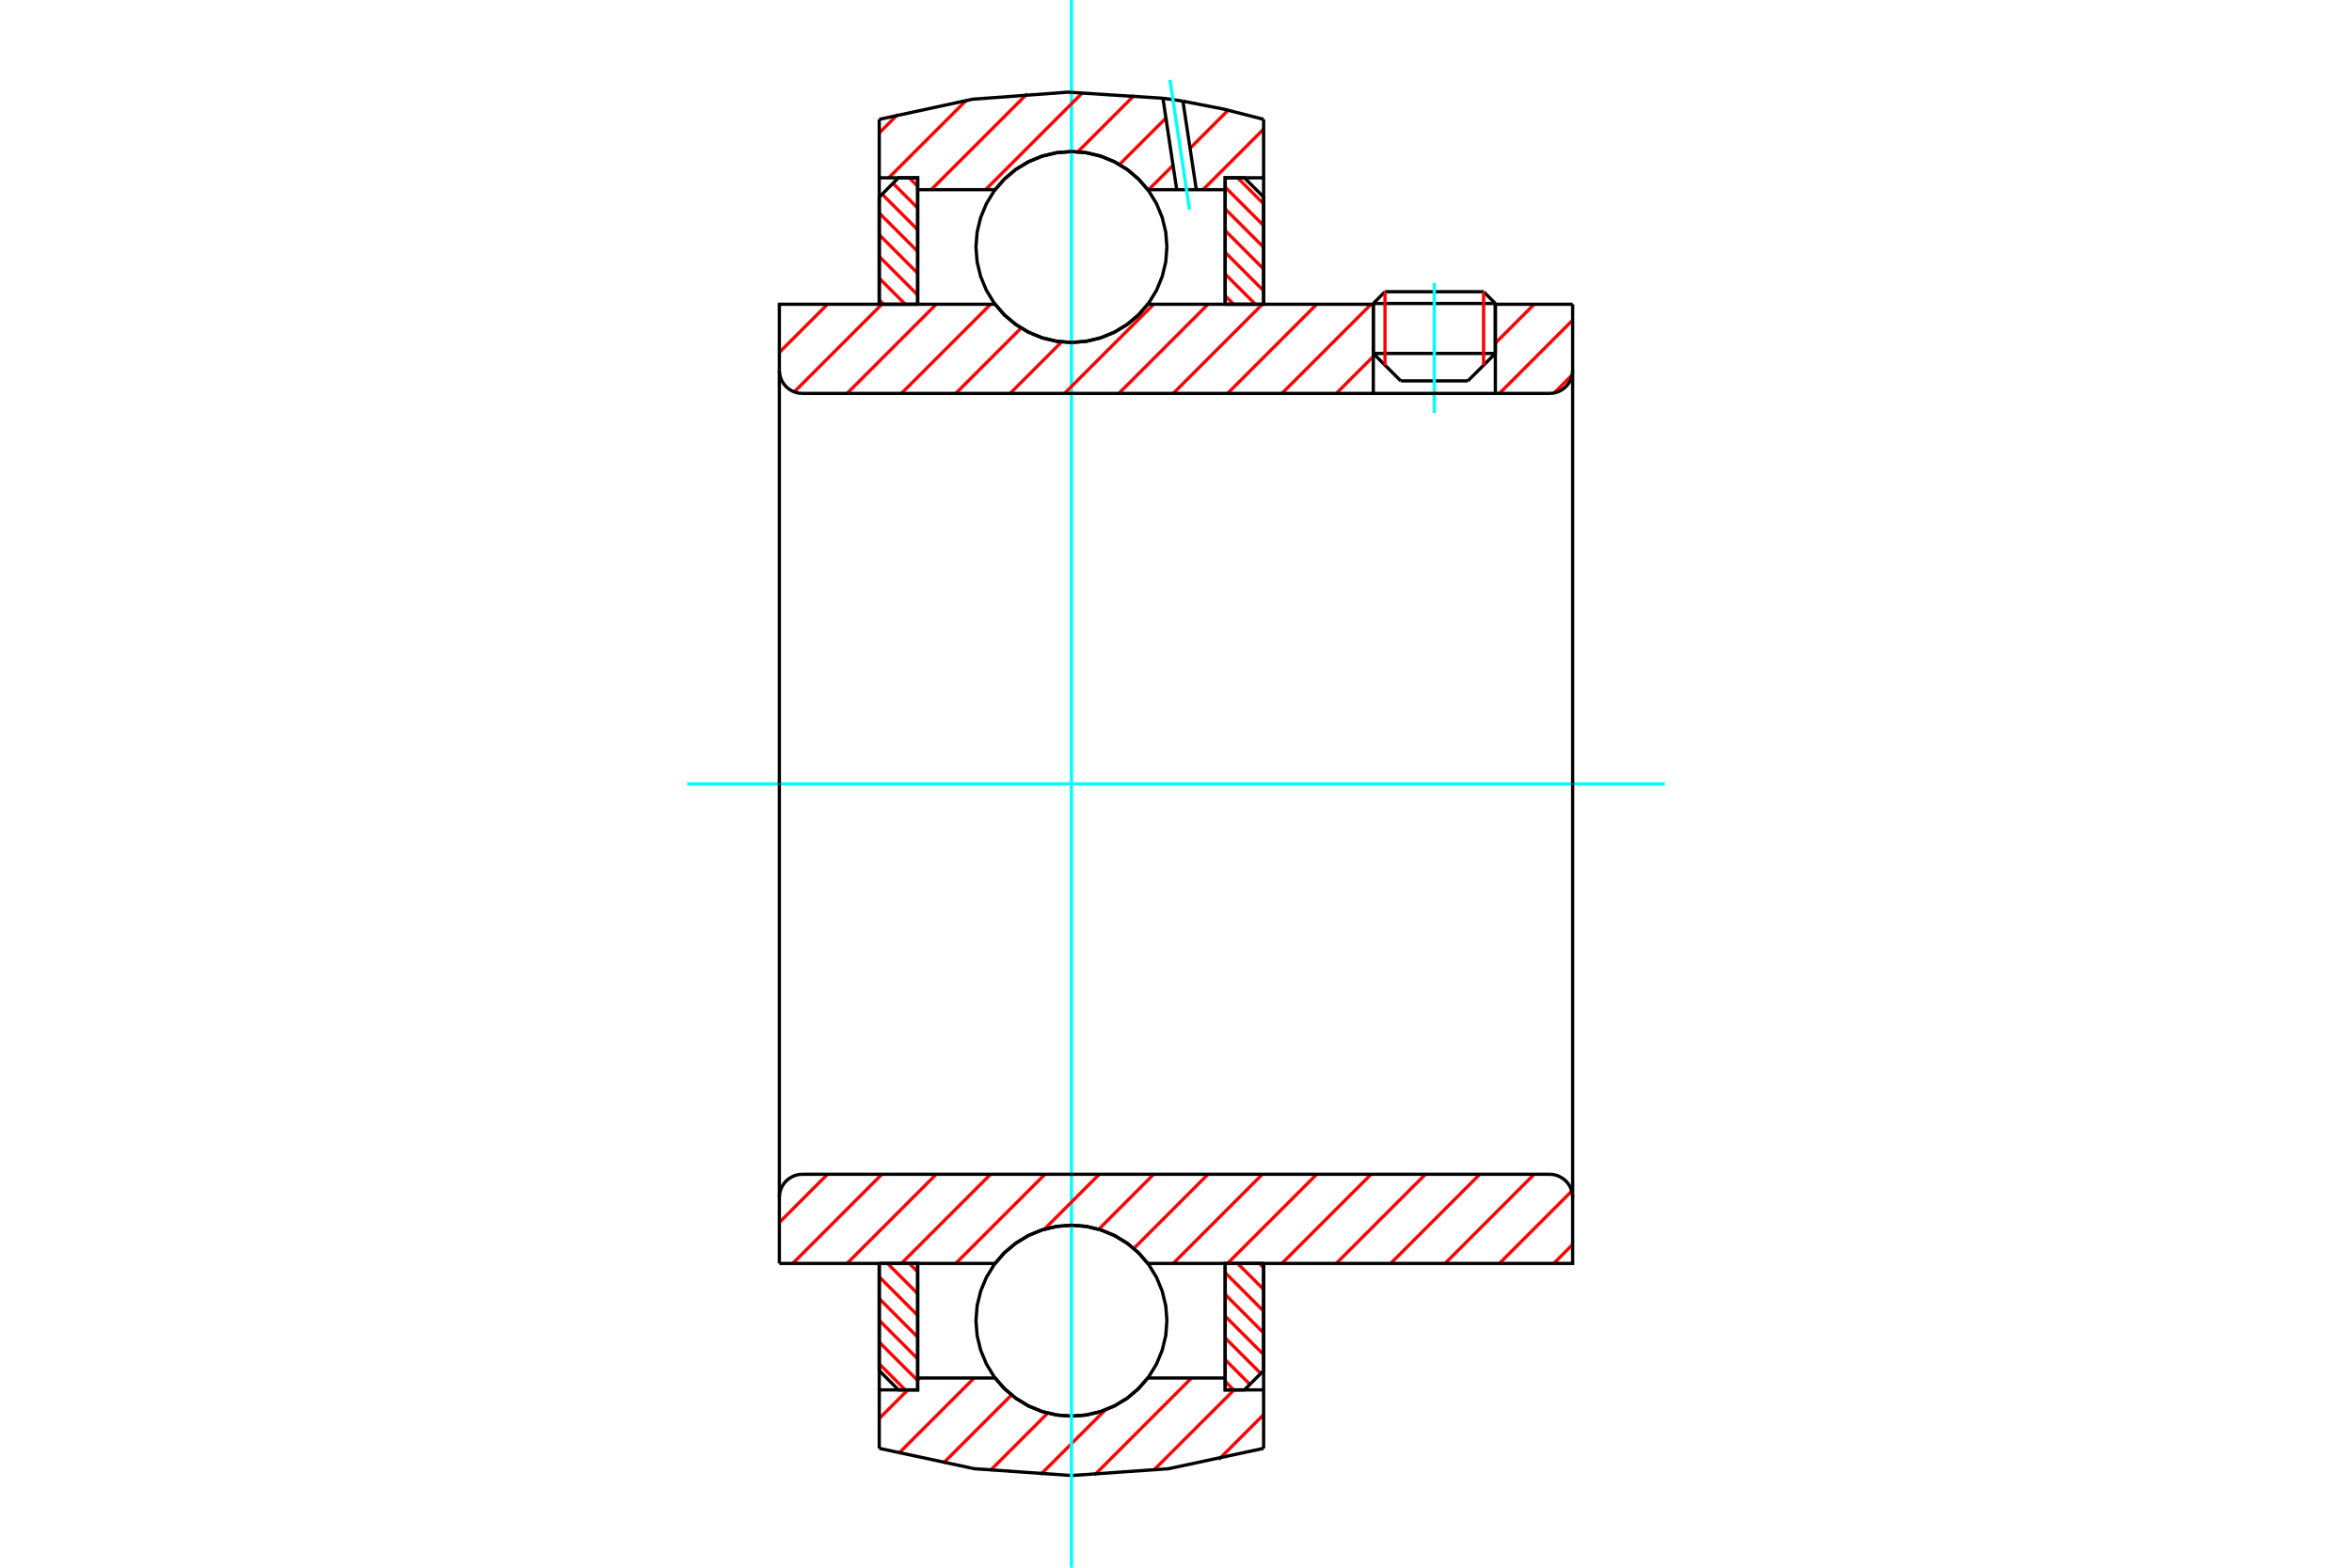 <?xml version="1.0" standalone="no"?>
<!DOCTYPE svg PUBLIC "-//W3C//DTD SVG 1.1//EN"
	"http://www.w3.org/Graphics/SVG/1.1/DTD/svg11.dtd">
<svg xmlns="http://www.w3.org/2000/svg" height="100%" width="100%" viewBox="0 0 36000 24000">
	<rect x="-1800" y="-1200" width="39600" height="26400" style="fill:#FFF"/>
	<g style="fill:none; fill-rule:evenodd" transform="matrix(1 0 0 1 0 0)">
		<g style="fill:none; stroke:#000; stroke-width:50; shape-rendering:geometricPrecision">
			<line x1="22888" y1="4646" x2="21020" y2="4646"/>
			<line x1="21199" y1="4466" x2="22708" y2="4466"/>
			<line x1="21020" y1="5411" x2="22888" y2="5411"/>
			<line x1="22468" y1="5831" x2="21440" y2="5831"/>
			<line x1="21199" y1="4466" x2="21020" y2="4646"/>
			<line x1="22888" y1="4646" x2="22708" y2="4466"/>
			<line x1="22468" y1="5831" x2="22888" y2="5411"/>
			<line x1="21020" y1="5411" x2="21440" y2="5831"/>
			<line x1="21020" y1="4646" x2="21020" y2="5411"/>
			<line x1="22888" y1="5411" x2="22888" y2="4646"/>
		</g>
		<g style="fill:none; stroke:#0FF; stroke-width:50; shape-rendering:geometricPrecision">
			<line x1="21954" y1="6323" x2="21954" y2="4330"/>
		</g>
		<g style="fill:none; stroke:#F00; stroke-width:50; shape-rendering:geometricPrecision">
			<line x1="22708" y1="4466" x2="22708" y2="5591"/>
			<line x1="21199" y1="5591" x2="21199" y2="4466"/>
			<line x1="13458" y1="20880" x2="13856" y2="21278"/>
			<line x1="13458" y1="20547" x2="14046" y2="21135"/>
			<line x1="13458" y1="20214" x2="14046" y2="20802"/>
			<line x1="13458" y1="19881" x2="14046" y2="20470"/>
			<line x1="13458" y1="19548" x2="14046" y2="20137"/>
			<line x1="13584" y1="19342" x2="14046" y2="19804"/>
			<line x1="13917" y1="19342" x2="14046" y2="19471"/>
		</g>
		<g style="fill:none; stroke:#000; stroke-width:50; shape-rendering:geometricPrecision">
			<polyline points="13458,19342 13458,20983 13752,21278 14046,21278 14046,19342 13458,19342"/>
		</g>
		<g style="fill:none; stroke:#0FF; stroke-width:50; shape-rendering:geometricPrecision">
			<line x1="10518" y1="12000" x2="25482" y2="12000"/>
		</g>
		<g style="fill:none; stroke:#F00; stroke-width:50; shape-rendering:geometricPrecision">
			<line x1="13458" y1="4593" x2="13523" y2="4658"/>
			<line x1="13458" y1="4260" x2="13856" y2="4658"/>
			<line x1="13458" y1="3927" x2="14046" y2="4516"/>
			<line x1="13458" y1="3594" x2="14046" y2="4183"/>
			<line x1="13458" y1="3262" x2="14046" y2="3850"/>
			<line x1="13502" y1="2973" x2="14046" y2="3517"/>
			<line x1="13668" y1="2806" x2="14046" y2="3184"/>
			<line x1="13917" y1="2722" x2="14046" y2="2852"/>
		</g>
		<g style="fill:none; stroke:#000; stroke-width:50; shape-rendering:geometricPrecision">
			<polyline points="14046,4658 14046,2722 13752,2722 13458,3017 13458,4658 14046,4658"/>
		</g>
		<g style="fill:none; stroke:#F00; stroke-width:50; shape-rendering:geometricPrecision">
			<line x1="19276" y1="19342" x2="19341" y2="19407"/>
			<line x1="18943" y1="19342" x2="19341" y2="19740"/>
			<line x1="18753" y1="19484" x2="19341" y2="20073"/>
			<line x1="18753" y1="19817" x2="19341" y2="20406"/>
			<line x1="18753" y1="20150" x2="19341" y2="20738"/>
			<line x1="18753" y1="20483" x2="19297" y2="21027"/>
			<line x1="18753" y1="20816" x2="19131" y2="21194"/>
			<line x1="18753" y1="21148" x2="18882" y2="21278"/>
		</g>
		<g style="fill:none; stroke:#000; stroke-width:50; shape-rendering:geometricPrecision">
			<polyline points="19341,19342 19341,20983 19047,21278 18753,21278 18753,19342 19341,19342"/>
		</g>
		<g style="fill:none; stroke:#F00; stroke-width:50; shape-rendering:geometricPrecision">
			<line x1="18943" y1="2722" x2="19341" y2="3120"/>
			<line x1="18753" y1="2865" x2="19341" y2="3453"/>
			<line x1="18753" y1="3198" x2="19341" y2="3786"/>
			<line x1="18753" y1="3530" x2="19341" y2="4119"/>
			<line x1="18753" y1="3863" x2="19341" y2="4452"/>
			<line x1="18753" y1="4196" x2="19215" y2="4658"/>
			<line x1="18753" y1="4529" x2="18882" y2="4658"/>
		</g>
		<g style="fill:none; stroke:#000; stroke-width:50; shape-rendering:geometricPrecision">
			<polyline points="18753,4658 18753,2722 19047,2722 19341,3017 19341,4658 18753,4658"/>
			<polyline points="17861,3781 17843,3553 17789,3330 17702,3118 17582,2922 17433,2748 17259,2599 17063,2479 16851,2391 16628,2338 16400,2320 16171,2338 15948,2391 15736,2479 15541,2599 15366,2748 15217,2922 15098,3118 15010,3330 14956,3553 14938,3781 14956,4010 15010,4233 15098,4445 15217,4640 15366,4815 15541,4963 15736,5083 15948,5171 16171,5225 16400,5243 16628,5225 16851,5171 17063,5083 17259,4963 17433,4815 17582,4640 17702,4445 17789,4233 17843,4010 17861,3781"/>
			<polyline points="17861,20219 17843,19990 17789,19767 17702,19555 17582,19360 17433,19185 17259,19037 17063,18917 16851,18829 16628,18775 16400,18757 16171,18775 15948,18829 15736,18917 15541,19037 15366,19185 15217,19360 15098,19555 15010,19767 14956,19990 14938,20219 14956,20447 15010,20670 15098,20882 15217,21078 15366,21252 15541,21401 15736,21521 15948,21609 16171,21662 16400,21680 16628,21662 16851,21609 17063,21521 17259,21401 17433,21252 17582,21078 17702,20882 17789,20670 17843,20447 17861,20219"/>
		</g>
		<g style="fill:none; stroke:#F00; stroke-width:50; shape-rendering:geometricPrecision">
			<line x1="19341" y1="21657" x2="18653" y2="22345"/>
			<line x1="18889" y1="21278" x2="17656" y2="22510"/>
			<line x1="18238" y1="21096" x2="16751" y2="22583"/>
			<line x1="16918" y1="21584" x2="15927" y2="22575"/>
			<line x1="16036" y1="21634" x2="15159" y2="22511"/>
			<line x1="15482" y1="21356" x2="14437" y2="22401"/>
			<line x1="14910" y1="21096" x2="13757" y2="22249"/>
			<line x1="14078" y1="21096" x2="14046" y2="21128"/>
			<line x1="13896" y1="21278" x2="13458" y2="21716"/>
		</g>
		<g style="fill:none; stroke:#000; stroke-width:50; shape-rendering:geometricPrecision">
			<polyline points="19341,19342 19341,21278 19341,22173"/>
			<polyline points="13458,22173 14914,22485 16400,22589 17885,22485 19341,22173"/>
			<polyline points="13458,22173 13458,21278 14046,21278 14046,21096 14046,19342"/>
			<polyline points="14046,21096 15231,21096 15379,21265 15553,21410 15746,21526 15955,21611 16175,21663 16400,21680 16625,21663 16844,21611 17053,21526 17247,21410 17420,21265 17569,21096 18753,21096 18753,19342"/>
			<polyline points="18753,21096 18753,21278 19341,21278"/>
			<line x1="13458" y1="21278" x2="13458" y2="19342"/>
		</g>
		<g style="fill:none; stroke:#0FF; stroke-width:50; shape-rendering:geometricPrecision">
			<line x1="16400" y1="24000" x2="16400" y2="0"/>
		</g>
		<g style="fill:none; stroke:#F00; stroke-width:50; shape-rendering:geometricPrecision">
			<line x1="19341" y1="1976" x2="18413" y2="2904"/>
			<line x1="18797" y1="1688" x2="18215" y2="2270"/>
			<line x1="17955" y1="2531" x2="17581" y2="2904"/>
			<line x1="17846" y1="1808" x2="17134" y2="2519"/>
			<line x1="17362" y1="1459" x2="16497" y2="2324"/>
			<line x1="16574" y1="1415" x2="15085" y2="2904"/>
			<line x1="15723" y1="1435" x2="14253" y2="2904"/>
			<line x1="14786" y1="1540" x2="13603" y2="2722"/>
			<line x1="13742" y1="1751" x2="13458" y2="2035"/>
		</g>
		<g style="fill:none; stroke:#000; stroke-width:50; shape-rendering:geometricPrecision">
			<polyline points="13458,4658 13458,2722 13458,1827"/>
			<polyline points="17800,1504 16342,1411 14886,1519 13458,1827"/>
			<polyline points="18106,1549 17953,1525 17800,1504"/>
			<polyline points="19341,1827 18728,1670 18106,1549"/>
			<polyline points="19341,1827 19341,2722 18753,2722 18753,2904 18753,4658"/>
			<polyline points="18753,2904 18311,2904 18011,2904 17569,2904 17420,2735 17247,2590 17053,2474 16844,2389 16625,2337 16400,2320 16175,2337 15955,2389 15746,2474 15553,2590 15379,2735 15231,2904 14046,2904 14046,4658"/>
			<polyline points="14046,2904 14046,2722 13458,2722"/>
			<line x1="19341" y1="2722" x2="19341" y2="4658"/>
		</g>
		<g style="fill:none; stroke:#0FF; stroke-width:50; shape-rendering:geometricPrecision">
			<line x1="18207" y1="3208" x2="17907" y2="1222"/>
		</g>
		<g style="fill:none; stroke:#000; stroke-width:50; shape-rendering:geometricPrecision">
			<line x1="18011" y1="2904" x2="17800" y2="1504"/>
			<line x1="18311" y1="2904" x2="18106" y2="1549"/>
		</g>
		<g style="fill:none; stroke:#F00; stroke-width:50; shape-rendering:geometricPrecision">
			<line x1="24071" y1="19052" x2="23782" y2="19342"/>
			<line x1="24058" y1="18234" x2="22950" y2="19342"/>
			<line x1="23482" y1="17977" x2="22118" y2="19342"/>
			<line x1="22650" y1="17977" x2="21286" y2="19342"/>
			<line x1="21818" y1="17977" x2="20453" y2="19342"/>
			<line x1="20986" y1="17977" x2="19621" y2="19342"/>
			<line x1="20154" y1="17977" x2="18789" y2="19342"/>
			<line x1="19322" y1="17977" x2="17957" y2="19342"/>
			<line x1="18490" y1="17977" x2="17354" y2="19113"/>
			<line x1="17658" y1="17977" x2="16817" y2="18819"/>
			<line x1="16826" y1="17977" x2="15985" y2="18818"/>
			<line x1="15994" y1="17977" x2="14629" y2="19342"/>
			<line x1="15162" y1="17977" x2="13797" y2="19342"/>
			<line x1="14330" y1="17977" x2="12965" y2="19342"/>
			<line x1="13498" y1="17977" x2="12133" y2="19342"/>
			<line x1="12666" y1="17977" x2="11929" y2="18715"/>
		</g>
		<g style="fill:none; stroke:#000; stroke-width:50; shape-rendering:geometricPrecision">
			<line x1="11929" y1="12000" x2="11929" y2="19342"/>
			<polyline points="12282,17977 12227,17981 12173,17994 12122,18016 12074,18045 12032,18081 11996,18123 11967,18170 11946,18221 11933,18275 11929,18330"/>
			<line x1="12282" y1="17977" x2="23718" y2="17977"/>
			<polyline points="24071,18330 24067,18275 24054,18221 24033,18170 24004,18123 23968,18081 23926,18045 23878,18016 23827,17994 23773,17981 23718,17977"/>
			<polyline points="24071,18330 24071,19342 23483,19342 17569,19342 17420,19173 17247,19028 17053,18912 16844,18827 16625,18775 16400,18757 16175,18775 15955,18827 15746,18912 15553,19028 15379,19173 15231,19342 12517,19342 11929,19342"/>
			<line x1="24071" y1="12000" x2="24071" y2="18330"/>
		</g>
		<g style="fill:none; stroke:#F00; stroke-width:50; shape-rendering:geometricPrecision">
			<line x1="24064" y1="5740" x2="23789" y2="6016"/>
			<line x1="24071" y1="4901" x2="22950" y2="6023"/>
			<line x1="23482" y1="4658" x2="22888" y2="5253"/>
			<line x1="21020" y1="5457" x2="20453" y2="6023"/>
			<line x1="20986" y1="4658" x2="19621" y2="6023"/>
			<line x1="20154" y1="4658" x2="18789" y2="6023"/>
			<line x1="19322" y1="4658" x2="17957" y2="6023"/>
			<line x1="18490" y1="4658" x2="17125" y2="6023"/>
			<line x1="17658" y1="4658" x2="16293" y2="6023"/>
			<line x1="16250" y1="5234" x2="15461" y2="6023"/>
			<line x1="15629" y1="5023" x2="14629" y2="6023"/>
			<line x1="15162" y1="4658" x2="13797" y2="6023"/>
			<line x1="14330" y1="4658" x2="12965" y2="6023"/>
			<line x1="13498" y1="4658" x2="12156" y2="6000"/>
			<line x1="12666" y1="4658" x2="11929" y2="5395"/>
		</g>
		<g style="fill:none; stroke:#000; stroke-width:50; shape-rendering:geometricPrecision">
			<line x1="24071" y1="12000" x2="24071" y2="4658"/>
			<polyline points="23718,6023 23773,6019 23827,6006 23878,5984 23926,5955 23968,5919 24004,5877 24033,5830 24054,5779 24067,5725 24071,5670"/>
			<polyline points="23718,6023 22888,6023 22888,4658"/>
			<polyline points="22888,6023 21020,6023 21020,4658"/>
			<line x1="21020" y1="6023" x2="12282" y2="6023"/>
			<polyline points="11929,5670 11933,5725 11946,5779 11967,5830 11996,5877 12032,5919 12074,5955 12122,5984 12173,6006 12227,6019 12282,6023"/>
			<polyline points="11929,5670 11929,4658 12517,4658 15231,4658 15379,4827 15553,4972 15746,5088 15955,5173 16175,5225 16400,5243 16625,5225 16844,5173 17053,5088 17247,4972 17420,4827 17569,4658 21020,4658"/>
			<line x1="22888" y1="4658" x2="24071" y2="4658"/>
			<line x1="11929" y1="12000" x2="11929" y2="5670"/>
		</g>
	</g>
</svg>
